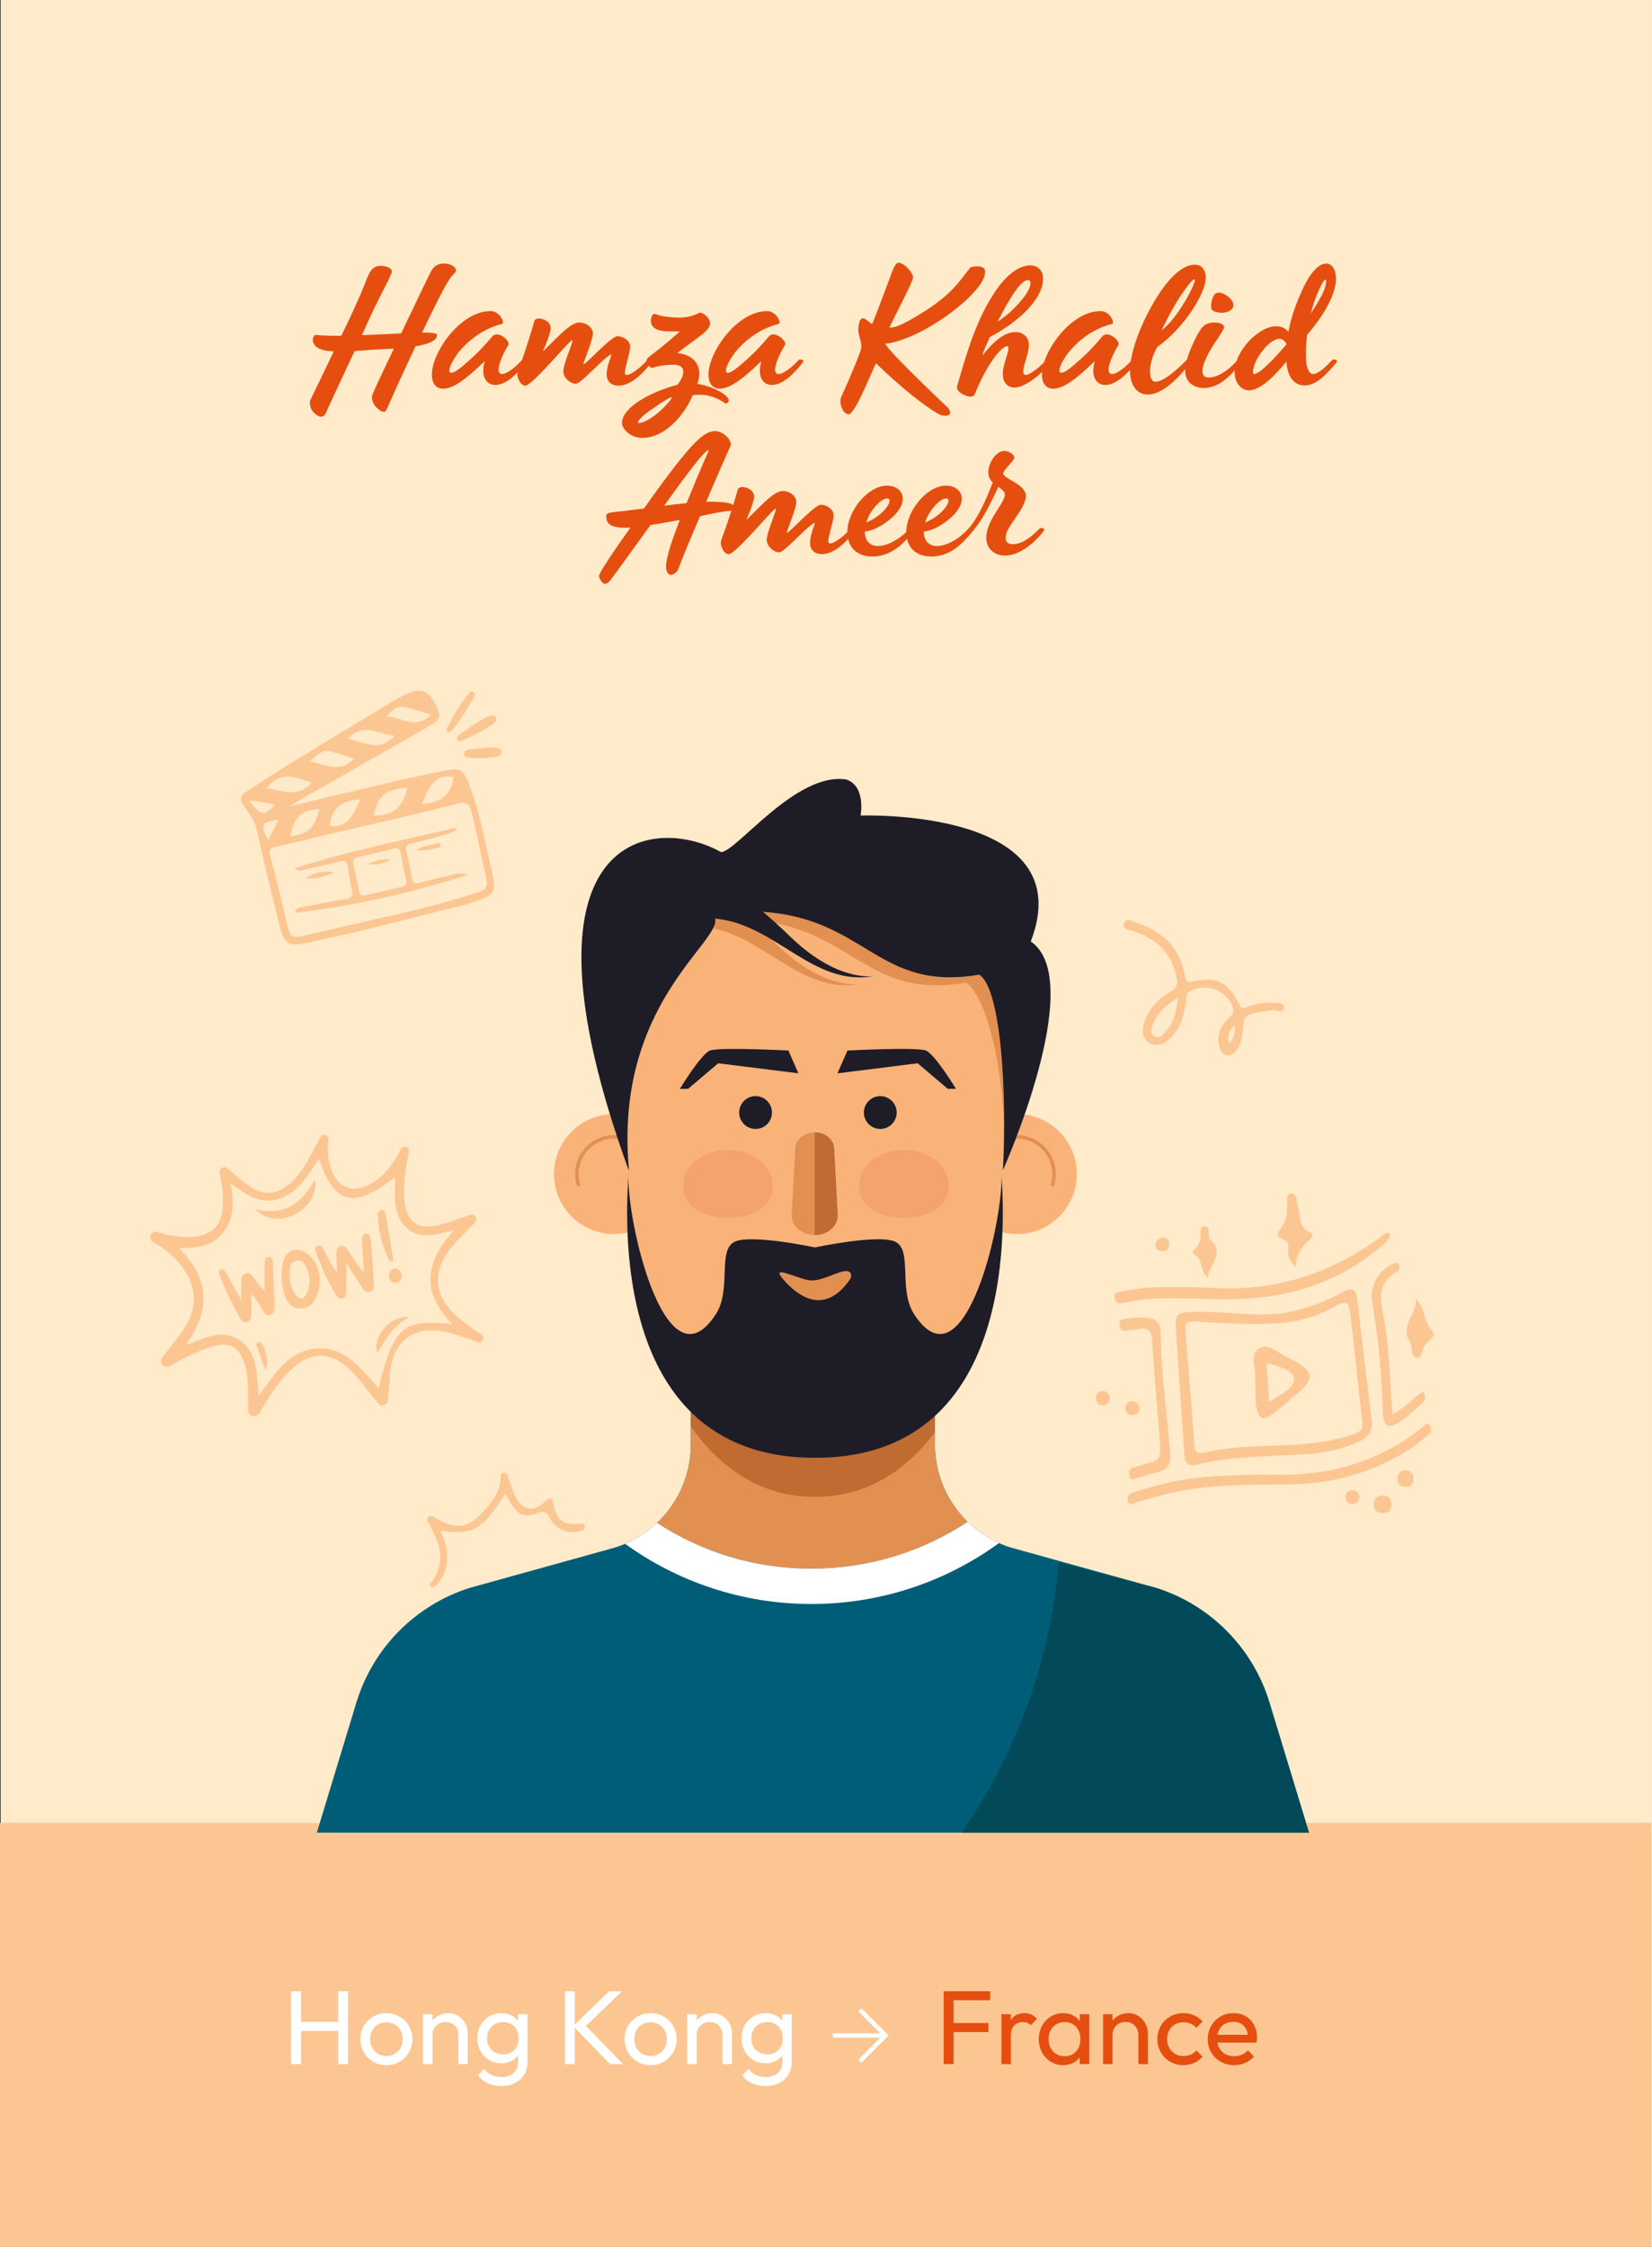 <svg xmlns="http://www.w3.org/2000/svg" id="Calque_2" viewBox="0 0 1417.91 1927.56"><rect x="0" y="0" width="1417.91" height="1927.56" fill="#333333" stroke="none"/><defs><style>.cls-1{fill:#f4a36c;}.cls-1,.cls-2,.cls-3,.cls-4,.cls-5,.cls-6,.cls-7,.cls-8,.cls-9,.cls-10,.cls-11{stroke-width:0px;}.cls-2{fill:#f9b378;}.cls-3{fill:#1e1d27;}.cls-4{fill:#e29052;}.cls-5{fill:#bf6b32;}.cls-6{fill:#fff;}.cls-7{fill:#ffeaca;}.cls-8{fill:#e64e0f;}.cls-9{fill:#fcc692;}.cls-10{fill:#024959;}.cls-11{fill:#005d77;}</style></defs><g id="Vectorises"><rect class="cls-7" x=".58" width="1417.32" height="1927.56"></rect><rect class="cls-9" x="0" y="1563.92" width="1417.32" height="363.64"></rect><path class="cls-8" d="m384.28,241.89c-4,6.4-12.8,24.2-22,43.4,6.8,0,12.8.4,12.8,2,0,4-4.6,6.6-11.6,8.4-2,.6-4.4,1-6.8,1.4-11.4,24-22,47.6-23.8,52-1.6,3.4-1.8,4.2-3.4,4.2-2.2,0-3.6-1.2-5.6-3-3.2-2.6-5-7-4.6-10.6,0-1,8.6-19.4,18.8-40.6-10.6.6-21.2,1-29.4,1.8-1.4.2-3,.2-4.4.4-11,23.6-21.8,46.6-24,51.8-1.4,3.6-3,4.4-4.8,4.4s-3.6-1.2-5.6-3c-3.2-2.6-4.2-7-3.8-10.6l20.4-42.4c-5.8-.2-10.8-1.2-14-3.2-3-2-4-4.6-4-6.8,0-2,1.2-4.2,2.6-4.2,0,0,6.8,1,21.8.8l5-10.2c2.6-5.4,11.8-25,16.2-36.8,4-11,7.4-13,12.8-13,3.8,0,9.4,1.6,9.4,4.6,0,4-9,17.8-21.6,45.8-1.4,3-2.6,6-4,9,2,0,4,0,6.2-.2l27.4-1.2c12.6-26.6,25.4-53.2,26.6-54.8,2.4-3.4,5.2-5.2,10.6-5.2,2.8,0,9.8,1.6,9.8,6,0,2.4-2.2,2-7,9.8Z"></path><path class="cls-8" d="m370.68,321.29c0-19,24.4-54.4,50.4-54.4,7.6,0,12.6,10,9.8,11-15.4,4-27.6,12.8-37,24-11,14.4-12.4,26,4.8,10.8,7.8-6.8,12.2-10.4,23.8-24,1.2-1.4,2.6-1.8,4-1.8,4.8,0,11.6,6.4,9.8,9.2-3.4,5.4-8.4,15.6-8.4,21,0,2.4,1,3.8,3,3.8,4.6,0,13-7.4,16.2-11l1.2-1.2c.8-.8,5.2,0,3.4,2.2l-1.6,2c-6,7.6-15.8,17.4-25,17.4-7.8,0-12.8-7.6-9-20.4-9.2,8.4-24.2,23.6-35.8,23.6-5,0-9.6-3.4-9.6-12.2Z"></path><path class="cls-8" d="m445.88,327.09c-1.2-2.2-1.8-4-1.8-5.6,0-2.6,1.2-5.2,3.2-10.4,3.6-10.2,8.8-26.4,11.4-35.8.4-1.2,1.8-2,3.8-2,4.4,0,10.2,3,10.2,8.4,0,2.8-3.4,12.2-5.6,17.2-1.6,3.4-1,2.6,1.2.4,13-12.8,22-22.6,29-22.6,5.4,0,11.6,4,11.6,9.4,0,2.6-2.2,9.8-4.6,16-2.6,7.4-3.6,9.6-3.6,10.2,0,2.8,23.6-23.8,29.2-23.8s11,4.2,11,9-4.6,18.2-4.6,22c0,1.2.4,2.2,1.8,2.2,2.6,0,10-4.6,16.6-11.8l1.2-1.2c.8-.8,5.2,0,3.4,2.2l-1.6,2c-6.4,8-16.6,18-27,18-5.6,0-10-3.2-10-9.8,0-4.4,1.8-10.4,3.2-13.8.4-1.4.8-2.4.8-2.8s0-.4-.2-.4c-.4,0-1.4.6-3.4,2.2-8,6.2-23,23-26.8,23-4.8,0-10.8-5.2-10.8-10.6,0-6.4,7.8-23.4,7.8-26.4q0-.4-.2-.4c-2.4,0-34.2,39-40.2,39-1.8,0-3.6-1.2-5-3.8Z"></path><path class="cls-8" d="m533.88,362.69c0-12.8,23.6-26.2,47.6-32.6,2.8-3.6,5-7.2,5-11.2,0-4.4-3.8-6-8.4-6-5.2,0-12.6.8-17.6,2.6-2.8,1-5.6-4.6-5.6-6,0-1.8,1.6-2.8,3.8-4.6,3.2-2.4,13.8-10.6,23.8-19.6.6-.6.8-1-.2-1-9.6,0-23.6,1.2-23.6-9.2,0-3.2,1.6-5.8,2.6-5.8.6,0,1.4.2,2.6.6,5.8,2,13.4,2.6,18.6,2.6,6.2,0,10.4-1,13.8-2.4,3.2-1.2,4.2-2.4,6.2-1.6,2.6,1.2,7,5,7,8.8,0,2.6-1.6,5.4-6.6,9.4-6,5-14.8,10.6-21.4,16.2,13.6,1.4,22.8,11,17,26.4,13.4,2,27,9.8,27,14.2,0,1.2-.8,2.2-2.6,2.8-7.4-5-15-8.8-28.4-7.2-4.6,12-21,36.6-43.4,36.6-9,0-17.2-6.8-17.2-13Zm38.2-15.6c6.6-7.2,5-7.2.6-4.6-4.2,2.4-10.4,6.6-15.8,10.4-7.2,5.2-11.2,10-8.4,10,5.2,0,15.8-7,23.6-15.8Z"></path><path class="cls-8" d="m608.08,321.29c0-19,24.4-54.4,50.4-54.4,7.6,0,12.6,10,9.8,11-15.4,4-27.6,12.8-37,24-11,14.4-12.4,26,4.8,10.8,7.8-6.8,12.2-10.4,23.8-24,1.2-1.4,2.6-1.8,4-1.8,4.8,0,11.6,6.4,9.8,9.2-3.4,5.4-8.4,15.6-8.4,21,0,2.4,1,3.8,3,3.8,4.6,0,13-7.4,16.2-11l1.2-1.2c.8-.8,5.2,0,3.4,2.2l-1.6,2c-6,7.6-15.8,17.4-25,17.4-7.8,0-12.8-7.6-9-20.4-9.2,8.4-24.2,23.6-35.8,23.6-5,0-9.6-3.4-9.6-12.2Z"></path><path class="cls-8" d="m798.88,351.09c-22.6-15.4-44.4-37-47-39.4-2.2,3.6-17.8,43.6-23.4,43.8-1,0-3.8-.8-5.6-4.8-1.4-2.8-2.2-6.6-1-9.8,11.4-25,17-40.4,17-40.8,1.6-6.4-2.2-10.6-2.2-17.4,0-1.8.2-3.6.8-5.8.6-2.8,2-3.8,3.2-3.8,1.6,0,3.4,1.8,7.8,5,2.6-5.4,10.4-27,15-39,4-11.2,5.6-14.8,9.4-13.4,5.6,2,10.8,9.2,10.8,12.2,0,4-16.4,34.4-20.2,43,5.2,1.2,18.2-6.2,32.2-15.2,24-15.6,29.8-27.6,37.4-36.4,6.8-1.8,13.2-.6,12.4,4.4,0,17.2-54.2,58-85.6,61.2,2.2,6.6,57,58,52.8,54,2.2,2,3.8,5.4,2,7-1,1-4.6,1-6.6.4-3-1-6.4-3.6-9.2-5.2Z"></path><path class="cls-8" d="m901.68,310.89l-1.6,2c-7.4,9.2-20.6,19.6-29.4,19.6-5.4,0-10-3.8-10-11.8,0-9,7.4-22.6,4-23.6s-15.8,11.4-27.8,40.4c-.6,1.8-1.6,2.8-3.8,2.8-4.8,0-12.8-4.4-11.6-9,8.6-29.6,16.6-57.8,33.4-82.2,10.2-15,21-21.4,29.2-21.4,6.6,0,11.2,4.2,11.2,11.4,0,18.6-23.6,38.6-45.6,50-3.6,7.8-6.2,13.8-6.2,15,0,.6.4.2.6-.2,12.2-15,20.4-19,27.8-19,6.4,0,11.2,4.6,11.2,11,0,7.8-4.8,16.8-4.8,22.8,0,1.8.6,3,2,3,3.4,0,11-5.8,16.8-11.8l1.2-1.2c.8-.8,5.2,0,3.4,2.2Zm-45.4-35c7.8-5,14.2-10.6,21.8-20,7.6-9.4,7.6-15.6,4.2-15.6-3.8,0-8.4,5.6-13,12.6-3.4,5-8.4,14-13,23Z"></path><path class="cls-8" d="m894.28,321.29c0-19,24.4-54.4,50.4-54.4,7.6,0,12.6,10,9.8,11-15.4,4-27.6,12.8-37,24-11,14.4-12.4,26,4.8,10.8,7.8-6.8,12.2-10.4,23.8-24,1.2-1.4,2.6-1.8,4-1.8,4.8,0,11.6,6.4,9.8,9.2-3.4,5.4-8.4,15.6-8.4,21,0,2.4,1,3.8,3,3.8,4.6,0,13-7.4,16.2-11l1.2-1.2c.8-.8,5.2,0,3.4,2.2l-1.6,2c-6,7.6-15.8,17.4-25,17.4-7.8,0-12.8-7.6-9-20.4-9.2,8.4-24.2,23.6-35.8,23.6-5,0-9.6-3.4-9.6-12.2Z"></path><path class="cls-8" d="m969.88,317.89c0-11,4.6-26.4,11.4-41.2,11-24,28.2-49.6,44.2-49.6,5.6,0,9.4,4,9.4,11.4,0,13.4-19.2,43.6-41.6,59.2-2.8,4.8-6.2,13.2-6.2,20.6,0,5.4,1.2,9.2,4.8,9.2,7,0,19-11,25.6-17.6l1.2-1.2c.8-.8,5.2,0,3.4,2.2l-1.6,2c-8.4,10.4-22.2,25.6-35.4,25.6-9,0-15.2-7.6-15.2-20.6Zm45-55.8c5-7.6,12.6-22.4,10.2-22.4-1.4,0-5.4,4.4-13,16-6.8,10.4-15,27.4-15,27.6,6-4.4,12.6-12.8,17.8-21.2Z"></path><path class="cls-8" d="m1017.28,318.29c0-5.8,2-13.6,7-24.2,2.8-6,5.8-11.8,9-14.6,5.4-4.8,19-3,17.2,2-1.4,3.8-7.6,11.8-12,19.4-3.8,6.8-6.4,13.2-6.4,17.6,0,3.4,1.6,5.4,5.4,5.4,8.4,0,18.2-7.6,23.8-14l1.2-1.2c.8-.8,5.2,0,3.4,2.2l-1.6,2c-8.8,9.8-17.8,20-31.4,20-5.8,0-15.6-3.2-15.6-14.6Zm23.2-52.2c-2.2-2-.8-11.2,2.8-14.2,4.2-3.4,15.4,4,15.4,9.8,0,3.8-4.2,6.6-10,6.6-3.6,0-7-1-8.2-2.2Z"></path><path class="cls-8" d="m1147.08,310.89l-1.6,2c-6.4,7.4-15.4,17.8-25.6,17.8s-15-8.8-15.8-20.4c-10.4,12.6-22.2,24.6-32.4,24.6-5.2,0-12-5.2-12-15.6,0-18.6,21-39.4,35.6-39.4,4.4,0,7.8,1.6,10.6,4.8,2.2-12.4,6.4-24.2,12.2-36.6,7.2-15.8,14.6-22,20.2-22,5,0,8.4,5.4,8.4,13,0,13.4-10.4,31.4-24.8,48.2-.8,6.4-1,12.4-1,17.6,0,9.8,2.2,16,6.2,16,3.2,0,8.2-3.4,15.4-11l1.2-1.2c.8-.8,5.2,0,3.4,2.2Zm-42.8-15.6c-1.8-3.2-3.6-4.6-6.4-4.6-8.2,0-22.4,17.8-22.4,28.6,0,1,.2,1.6.8,1.6,4.2,0,14.2-9.4,28-25.6Zm23.6-36c-1,3.2-2,6.4-2.8,9.6,3-4.4,5.8-9,8.2-13.4,4.8-8.2,5.8-15.6,4.4-15.6-2.2,0-8,13.8-9.8,19.4Z"></path><path class="cls-8" d="m630.68,436.06c0,2.6-.2,1.6-9.4,2.8-6.4,1-13.2,2.4-20.4,4-8.8,20.4-16.6,39.4-18.8,45.6-.4,1.6-3.8,4.8-6.2,4.8-2.6,0-4.2-3.2-4.2-7.2,0-8,5.2-22.8,11.8-40-8,1.4-16.8,3.2-25.2,4.4-6.8,9.6-15.2,21-28.8,39.8-5,6.8-7.4,10.6-10,10.6-3.2,0-5.4-5.8-5.4-6.6,0-2.8,13.6-22.8,27-41.6-10.6.6-18.4-.6-20.2-6-1.6-5.6,0-6.4,3.8-7,2.4-.4,6-.8,10.4-1.2l17.6-2.2c12-17,29.8-41.4,40.6-53,6.8-7.4,13.4-13.4,20.4-13.4,6,0,13.6,6,13.6,12-2.6,5.6-11.8,26.6-21.2,48.6h7.6c3.4.2,7,.4,10.2.8,3.8.8,6.8,2,6.8,4.8Zm-60.6-2.2c6.2-.8,12.8-1.6,19.2-2.2,6-14.8,11.8-28.6,15.2-36.4,2.4-5.6,4.4-9,3.4-9-2.4,0-13.6,13.6-37.8,47.6Z"></path><path class="cls-8" d="m620.48,471.66c-1.2-2.2-1.8-4-1.8-5.6,0-2.6,1.2-5.2,3.2-10.4,3.6-10.2,8.8-26.4,11.4-35.8.4-1.2,1.8-2,3.8-2,4.4,0,10.2,3,10.2,8.4,0,2.8-3.4,12.2-5.6,17.2-1.6,3.4-1,2.6,1.2.4,13-12.8,22-22.6,29-22.6,5.4,0,11.6,4,11.6,9.4,0,2.6-2.2,9.8-4.6,16-2.6,7.4-3.6,9.6-3.6,10.2,0,2.8,23.6-23.8,29.2-23.8s11,4.2,11,9-4.6,18.2-4.6,22c0,1.2.4,2.2,1.8,2.2,2.6,0,10-4.6,16.6-11.8l1.2-1.2c.8-.8,5.2,0,3.4,2.2l-1.6,2c-6.4,8-16.6,18-27,18-5.6,0-10-3.2-10-9.8,0-4.4,1.8-10.4,3.2-13.8.4-1.4.8-2.4.8-2.8s0-.4-.2-.4c-.4,0-1.4.6-3.4,2.2-8,6.2-23,23-26.8,23-4.8,0-10.8-5.2-10.8-10.6,0-6.4,7.8-23.4,7.8-26.4q0-.4-.2-.4c-2.4,0-34.2,39-40.2,39-1.8,0-3.6-1.2-5-3.8Z"></path><path class="cls-8" d="m784.48,455.46l-1.6,2c-5.8,6.6-16.4,20-34.2,20-14.4,0-21.4-9.2-21.4-20.8,0-19.2,18.4-40,33.8-40,8.2,0,13.8,4.6,13.8,11.2,0,5.6-4,12.6-13.2,19.4-6.2,4.6-12.6,8-19.4,8.8,0,7,3.6,12.4,11.2,12.4,9.2,0,19.8-7,26.4-14l1.2-1.2c.8-.8,5.2,0,3.4,2.2Zm-41-7.2c12-4.8,20-14.4,20-18.6,0-1.4-.8-2-2.2-2-4.8,0-14.4,9.6-17.8,20.6Z"></path><path class="cls-8" d="m835.08,455.46l-1.6,2c-5.8,6.6-16.4,20-34.2,20-14.4,0-21.4-9.2-21.4-20.8,0-19.2,18.4-40,33.8-40,8.2,0,13.8,4.6,13.8,11.2,0,5.6-4,12.6-13.2,19.4-6.2,4.6-12.6,8-19.4,8.8,0,7,3.6,12.4,11.2,12.4,9.2,0,19.8-7,26.4-14l1.2-1.2c.8-.8,5.2,0,3.4,2.2Zm-41-7.2c12-4.8,20-14.4,20-18.6,0-1.4-.8-2-2.2-2-4.8,0-14.4,9.6-17.8,20.6Z"></path><path class="cls-8" d="m895.88,455.46l-1.6,2c-6,7.6-18.8,19.2-31.6,19.2-9.4,0-16.2-6.2-16.2-15.2,0-15,16-30,16-37,0-2.6-2.2-4.2-5.6-6.8-6.6,13.8-12,25.8-21,36.8l-.8,1c-1.6,2-5.4,5-7.8,6.4-2,1-3.4.6-3.6-1,2.2-1.8,4.8-4.2,6.4-6l.6-.6c9.4-10.8,15.4-25,21.4-40.4l-.4-.4c-4.8-4.2-4-12.2-.6-18.2,2.6-4.8,6.8-8.4,10.8-8.4,4.8,0,8.8,3.8,8.8,5.6,0,2.6-9.6,10.8-9.6,13.8,0,4.6,19.4,9,19.4,19.2,0,11.4-17.4,26.2-17.4,35.8,0,3.8,2.2,5.6,5.8,5.6,8,0,14.8-4.8,22.4-12.4l1.2-1.2c.6-.6,5.4-.2,3.4,2.2Z"></path><path class="cls-8" d="m809.94,1770.88v-62.55h8.47v62.55h-8.47Zm5.77-54.8v-7.75h34.16v7.75h-34.16Zm0,27.31v-7.75h32.63v7.75h-32.63Z"></path><path class="cls-8" d="m859.51,1770.88v-42.81h8.11v42.81h-8.11Zm8.11-24.42l-3.06-1.35c0-5.47,1.26-9.82,3.79-13.07,2.52-3.25,6.16-4.87,10.91-4.87,2.16,0,4.12.38,5.86,1.13,1.74.75,3.36,2,4.87,3.74l-5.32,5.5c-.9-.96-1.89-1.65-2.97-2.07-1.08-.42-2.34-.63-3.79-.63-3,0-5.47.96-7.39,2.88-1.92,1.92-2.88,4.84-2.88,8.74Z"></path><path class="cls-8" d="m912.51,1771.78c-3.91,0-7.45-.98-10.64-2.93-3.19-1.95-5.69-4.61-7.53-7.98-1.83-3.36-2.75-7.15-2.75-11.36s.92-7.99,2.75-11.36c1.83-3.37,4.33-6.04,7.48-8.02,3.15-1.98,6.71-2.97,10.68-2.97,3.24,0,6.14.68,8.7,2.03,2.55,1.35,4.61,3.22,6.17,5.59,1.56,2.37,2.43,5.12,2.61,8.25v12.89c-.18,3.06-1.04,5.8-2.57,8.2-1.53,2.4-3.58,4.28-6.13,5.63-2.55,1.35-5.48,2.03-8.79,2.03Zm1.35-7.66c4.02,0,7.27-1.37,9.73-4.1,2.46-2.73,3.7-6.23,3.7-10.5,0-2.94-.56-5.51-1.67-7.71-1.11-2.19-2.69-3.9-4.73-5.14-2.04-1.23-4.42-1.85-7.12-1.85s-5.09.63-7.17,1.89c-2.07,1.26-3.7,2.99-4.87,5.18s-1.76,4.7-1.76,7.53.59,5.42,1.76,7.62c1.17,2.19,2.81,3.92,4.91,5.18,2.1,1.26,4.51,1.89,7.21,1.89Zm12.89,6.76v-11.54l1.53-10.46-1.53-10.36v-10.46h8.2v42.81h-8.2Z"></path><path class="cls-8" d="m946.76,1770.88v-42.81h8.11v42.81h-8.11Zm30.28,0v-24.97c0-3.25-1.02-5.92-3.06-8.02-2.04-2.1-4.69-3.16-7.93-3.16-2.16,0-4.09.48-5.77,1.44-1.68.96-3.01,2.28-3.97,3.97-.96,1.68-1.44,3.61-1.44,5.77l-3.33-1.89c0-3.25.72-6.13,2.16-8.65,1.44-2.52,3.45-4.52,6.04-5.99,2.58-1.47,5.5-2.21,8.74-2.21s6.11.81,8.61,2.43c2.49,1.62,4.46,3.74,5.9,6.35,1.44,2.61,2.16,5.39,2.16,8.34v26.59h-8.11Z"></path><path class="cls-8" d="m1015.71,1771.78c-4.21,0-8.01-.99-11.4-2.97-3.4-1.98-6.07-4.67-8.02-8.07-1.95-3.39-2.93-7.17-2.93-11.31s.98-7.99,2.93-11.36c1.95-3.36,4.63-6.02,8.02-7.98,3.39-1.95,7.19-2.93,11.4-2.93,3.3,0,6.37.62,9.19,1.85,2.82,1.23,5.26,3.02,7.3,5.36l-5.41,5.41c-1.32-1.56-2.93-2.75-4.82-3.56-1.89-.81-3.98-1.22-6.26-1.22-2.7,0-5.11.62-7.21,1.85-2.1,1.23-3.76,2.93-4.96,5.09-1.2,2.16-1.8,4.66-1.8,7.48s.6,5.32,1.8,7.48c1.2,2.16,2.85,3.88,4.96,5.14,2.1,1.26,4.51,1.89,7.21,1.89,2.28,0,4.37-.41,6.26-1.22,1.89-.81,3.53-2,4.91-3.56l5.32,5.41c-1.98,2.29-4.4,4.06-7.26,5.32-2.85,1.26-5.93,1.89-9.24,1.89Z"></path><path class="cls-8" d="m1059.24,1771.78c-4.27,0-8.11-.98-11.54-2.93-3.43-1.95-6.13-4.61-8.11-7.98-1.98-3.36-2.97-7.18-2.97-11.45s.98-7.99,2.93-11.36c1.95-3.36,4.6-6.02,7.93-7.98,3.33-1.95,7.08-2.93,11.22-2.93s7.47.9,10.5,2.7c3.03,1.8,5.41,4.3,7.12,7.48,1.71,3.19,2.57,6.79,2.57,10.82,0,.6-.03,1.25-.09,1.94-.06.69-.18,1.49-.36,2.39h-36.14v-6.76h31.82l-2.97,2.61c0-2.88-.51-5.33-1.53-7.35-1.02-2.01-2.46-3.57-4.33-4.69-1.86-1.11-4.12-1.67-6.76-1.67s-5.2.6-7.3,1.8c-2.1,1.2-3.73,2.88-4.87,5.05-1.14,2.16-1.71,4.72-1.71,7.66s.6,5.63,1.8,7.89c1.2,2.25,2.91,4,5.14,5.23,2.22,1.23,4.78,1.85,7.66,1.85,2.4,0,4.61-.42,6.62-1.26,2.01-.84,3.74-2.1,5.18-3.79l5.23,5.32c-2.04,2.4-4.55,4.24-7.53,5.5-2.97,1.26-6.14,1.89-9.51,1.89Z"></path><path class="cls-6" d="m249.88,1770.88v-62.55h8.47v62.55h-8.47Zm5.77-28.48v-7.75h36.68v7.75h-36.68Zm34.61,28.48v-62.55h8.47v62.55h-8.47Z"></path><path class="cls-6" d="m331.63,1771.78c-4.21,0-7.99-.99-11.36-2.97-3.37-1.98-6.04-4.67-8.02-8.07-1.98-3.39-2.97-7.2-2.97-11.4s.99-7.89,2.97-11.22c1.98-3.33,4.66-5.99,8.02-7.98,3.36-1.98,7.15-2.97,11.36-2.97s7.92.98,11.31,2.93c3.39,1.95,6.08,4.61,8.07,7.98,1.98,3.37,2.97,7.12,2.97,11.27s-.99,8.01-2.97,11.4c-1.98,3.4-4.67,6.08-8.07,8.07-3.4,1.98-7.17,2.97-11.31,2.97Zm0-7.84c2.7,0,5.11-.63,7.21-1.89,2.1-1.26,3.75-2.99,4.96-5.18,1.2-2.19,1.8-4.7,1.8-7.53s-.62-5.23-1.85-7.39c-1.23-2.16-2.88-3.86-4.96-5.09-2.07-1.23-4.46-1.85-7.17-1.85s-5.11.62-7.21,1.85c-2.1,1.23-3.76,2.93-4.96,5.09-1.2,2.16-1.8,4.63-1.8,7.39s.6,5.33,1.8,7.53c1.2,2.19,2.85,3.92,4.96,5.18,2.1,1.26,4.51,1.89,7.21,1.89Z"></path><path class="cls-6" d="m363.08,1770.88v-42.81h8.11v42.81h-8.11Zm30.28,0v-24.97c0-3.25-1.02-5.92-3.06-8.02-2.04-2.1-4.69-3.16-7.93-3.16-2.16,0-4.09.48-5.77,1.44-1.68.96-3.01,2.28-3.97,3.97-.96,1.68-1.44,3.61-1.44,5.77l-3.33-1.89c0-3.25.72-6.13,2.16-8.65,1.44-2.52,3.45-4.52,6.04-5.99,2.58-1.47,5.5-2.21,8.74-2.21s6.11.81,8.61,2.43c2.49,1.62,4.46,3.74,5.9,6.35,1.44,2.61,2.16,5.39,2.16,8.34v26.59h-8.11Z"></path><path class="cls-6" d="m430.23,1770.16c-3.91,0-7.41-.93-10.5-2.79-3.1-1.86-5.54-4.43-7.35-7.71-1.8-3.27-2.7-6.95-2.7-11.04s.9-7.74,2.7-10.95c1.8-3.21,4.25-5.77,7.35-7.66,3.09-1.89,6.59-2.84,10.5-2.84,3.36,0,6.34.66,8.92,1.98,2.58,1.32,4.64,3.17,6.17,5.54,1.53,2.38,2.36,5.15,2.48,8.34v11.36c-.18,3.12-1.04,5.87-2.57,8.25-1.53,2.38-3.59,4.22-6.17,5.54-2.58,1.32-5.53,1.98-8.83,1.98Zm0,19.56c-4.39,0-8.28-.81-11.67-2.43-3.4-1.62-6.11-3.91-8.16-6.85l5.23-5.32c1.74,2.22,3.81,3.92,6.22,5.09,2.4,1.17,5.26,1.76,8.56,1.76,4.39,0,7.86-1.16,10.41-3.47,2.55-2.31,3.83-5.42,3.83-9.33v-10.63l1.44-9.64-1.44-9.55v-11.27h8.11v41.1c0,4.09-.95,7.66-2.84,10.73-1.89,3.06-4.54,5.47-7.93,7.21-3.4,1.74-7.32,2.61-11.76,2.61Zm1.62-27.22c2.64,0,4.97-.57,6.98-1.71,2.01-1.14,3.56-2.75,4.64-4.82,1.08-2.07,1.62-4.49,1.62-7.25s-.56-5.18-1.67-7.26c-1.11-2.07-2.66-3.7-4.64-4.87-1.98-1.17-4.33-1.76-7.03-1.76s-5.08.59-7.12,1.76c-2.04,1.17-3.65,2.79-4.82,4.87-1.17,2.07-1.76,4.46-1.76,7.17s.59,5.11,1.76,7.21c1.17,2.1,2.79,3.74,4.87,4.91,2.07,1.17,4.46,1.76,7.17,1.76Z"></path><path class="cls-6" d="m484.85,1770.88v-62.55h8.47v62.55h-8.47Zm38.67,0l-31.55-32.63,30.92-29.92h11l-33.35,32.09v-4.69l34.25,35.15h-11.27Z"></path><path class="cls-6" d="m558.4,1771.78c-4.21,0-7.99-.99-11.36-2.97-3.37-1.98-6.04-4.67-8.02-8.07-1.98-3.39-2.97-7.2-2.97-11.4s.99-7.89,2.97-11.22c1.98-3.33,4.66-5.99,8.02-7.98,3.36-1.98,7.15-2.97,11.36-2.97s7.92.98,11.31,2.93c3.39,1.95,6.08,4.61,8.07,7.98,1.98,3.37,2.97,7.12,2.97,11.27s-.99,8.01-2.97,11.4c-1.98,3.4-4.67,6.08-8.07,8.07-3.4,1.98-7.17,2.97-11.31,2.97Zm0-7.84c2.7,0,5.11-.63,7.21-1.89,2.1-1.26,3.75-2.99,4.96-5.18,1.2-2.19,1.8-4.7,1.8-7.53s-.62-5.23-1.85-7.39c-1.23-2.16-2.88-3.86-4.96-5.09-2.07-1.23-4.46-1.85-7.17-1.85s-5.11.62-7.21,1.85c-2.1,1.23-3.76,2.93-4.96,5.09-1.2,2.16-1.8,4.63-1.8,7.39s.6,5.33,1.8,7.53c1.2,2.19,2.85,3.92,4.96,5.18,2.1,1.26,4.51,1.89,7.21,1.89Z"></path><path class="cls-6" d="m589.85,1770.88v-42.81h8.11v42.81h-8.11Zm30.28,0v-24.97c0-3.25-1.02-5.92-3.06-8.02-2.04-2.1-4.69-3.16-7.93-3.16-2.16,0-4.09.48-5.77,1.44-1.68.96-3.01,2.28-3.97,3.97-.96,1.68-1.44,3.61-1.44,5.77l-3.33-1.89c0-3.25.72-6.13,2.16-8.65,1.44-2.52,3.45-4.52,6.04-5.99,2.58-1.47,5.5-2.21,8.74-2.21s6.11.81,8.61,2.43c2.49,1.62,4.46,3.74,5.9,6.35,1.44,2.61,2.16,5.39,2.16,8.34v26.59h-8.11Z"></path><path class="cls-6" d="m657,1770.16c-3.91,0-7.41-.93-10.5-2.79-3.1-1.86-5.54-4.43-7.35-7.71-1.8-3.27-2.7-6.95-2.7-11.04s.9-7.74,2.7-10.95c1.8-3.21,4.25-5.77,7.35-7.66,3.09-1.89,6.59-2.84,10.5-2.84,3.36,0,6.34.66,8.92,1.98,2.58,1.32,4.64,3.17,6.17,5.54,1.53,2.38,2.36,5.15,2.48,8.34v11.36c-.18,3.12-1.04,5.87-2.57,8.25-1.53,2.38-3.59,4.22-6.17,5.54-2.58,1.32-5.53,1.98-8.83,1.98Zm0,19.56c-4.39,0-8.28-.81-11.67-2.43-3.4-1.62-6.11-3.91-8.16-6.85l5.23-5.32c1.74,2.22,3.81,3.92,6.22,5.09,2.4,1.17,5.26,1.76,8.56,1.76,4.39,0,7.86-1.16,10.41-3.47,2.55-2.31,3.83-5.42,3.83-9.33v-10.63l1.44-9.64-1.44-9.55v-11.27h8.11v41.1c0,4.09-.95,7.66-2.84,10.73-1.89,3.06-4.54,5.47-7.93,7.21-3.4,1.74-7.32,2.61-11.76,2.61Zm1.62-27.22c2.64,0,4.97-.57,6.98-1.71,2.01-1.14,3.56-2.75,4.64-4.82,1.08-2.07,1.62-4.49,1.62-7.25s-.56-5.18-1.67-7.26c-1.11-2.07-2.66-3.7-4.64-4.87-1.98-1.17-4.33-1.76-7.03-1.76s-5.08.59-7.12,1.76c-2.04,1.17-3.65,2.79-4.82,4.87-1.17,2.07-1.76,4.46-1.76,7.17s.59,5.11,1.76,7.21c1.17,2.1,2.79,3.74,4.87,4.91,2.07,1.17,4.46,1.76,7.17,1.76Z"></path><polygon class="cls-6" points="739.37 1722.96 736.72 1725.61 755.58 1744.47 714.73 1744.47 714.73 1748.22 755.58 1748.22 736.72 1767.08 739.37 1769.73 762.75 1746.34 739.37 1722.96"></polygon><path class="cls-9" d="m212.91,1196.99c.17-10.08-.5-20.1-3.95-29.64-4.22-11.68-12.48-15.91-24.47-12.68-12.17,3.28-23.43,8.74-34.36,14.98-3.11,1.78-6.95,4.89-10.25,1.58-4.02-4.03.26-7.53,2.48-10.6,4.59-6.34,9.96-12.13,14.35-18.59,13.81-20.31,12.66-39.68-3.1-58.61-4.65-5.58-10.19-10.12-16.14-14.27-3.53-2.46-10.41-3.86-7.86-9.69,2.31-5.28,7.74-1.41,11.76-.6,7.39,1.49,14.78,2.75,22.37,2.39,17.94-.86,26.88-9.73,27.6-27.66.35-8.49-.6-16.88-2.4-25.19-.52-2.4-1.03-5.19,1.86-6.64,2.38-1.2,4.25.48,5.9,1.81,5.13,4.11,9.96,8.63,15.23,12.54,13.94,10.34,25,9.69,38.05-1.8,5.97-5.26,10.27-11.79,14.14-18.62,3.09-5.45,5.88-11.07,9.11-16.43,1.46-2.43,2.19-6.86,6.34-5.39,3.22,1.14,2.34,4.75,1.99,7.51-.73,5.7-.01,11.28,1.28,16.79,5.05,21.58,20.21,27.65,38.6,15.53,9.44-6.22,15.7-15.15,21.08-24.83,1.33-2.39,2.34-6.1,5.76-5.07,4.15,1.25,2.5,5.2,1.95,8.08-2.34,12.35-4.19,24.75-3.1,37.35,1.71,19.69,11.49,26.62,30.58,21.55,7.25-1.92,14.25-4.76,21.44-6.93,3.08-.93,7.17-3.62,9.28.24,2,3.65-2.29,5.99-4.5,8.4-5.49,6.01-11.62,11.49-16.68,17.83-16.77,21.02-14.77,41.97,5.46,59.58,4.71,4.1,10.11,7.43,14.84,11.51,2.81,2.42,9.32,3.88,6.7,8.48-2.29,4.01-7.44.11-11.07-1-8.38-2.56-16.52-5.84-25.27-7.12-22.02-3.21-38.13,7.91-42.21,29.94-1.53,8.27-1.52,16.82-2.42,25.22-.35,3.29.12,7.6-3.98,8.7-3.51.94-5.42-2.49-7.37-4.88-5.94-7.28-11.4-15-17.79-21.86-19.66-21.14-39.07-20.87-58.63.44-7.88,8.59-13.95,18.48-20.12,28.3-2.09,3.32-3.51,8.43-8.58,7.24-5.35-1.26-3.49-6.55-3.85-10.36-.24-2.48-.05-5.01-.05-7.51Zm60.86-202.75c-9.04,13.35-16.9,27.37-32.25,33.58-16.68,6.74-29.7-2.57-43.66-12.63,3.06,15.95,2.92,29.57-5.81,41.64-9.04,12.48-22.64,14.03-38.26,13.95,11.64,12.28,19.85,24.54,20.77,40.41.9,15.51-5.49,28.7-14.79,42.72,17.05-6.19,32.46-14.64,47.45-2.97,14.26,11.1,12.97,28.76,14.87,46.41,14-18.24,25.03-38.49,49.35-40.37,25.26-1.95,38.41,17.6,53.37,33.79,13.77-53.21,20.51-59.15,63.58-54.75-27.2-27.02-23.71-53.54,1.46-80.54-16.47,3.82-31.09,9.08-42.81-4.02-10.4-11.62-7.58-26.8-8.11-41.44-35.92,27.57-51.2,23.87-65.15-15.77Z"></path><path class="cls-9" d="m297.25,1083.59c0,9.35.07,16.41-.03,23.47-.04,2.78,0,6.05-3.47,6.9-2.9.71-4.62-1.66-5.86-3.81-6.4-11.13-12.09-22.62-16.22-34.79-.7-2.06-2.24-5.37.9-6.58,2.92-1.12,4.42,2,5.52,4.06,3.44,6.47,6.54,13.12,11.32,19.28-.24-4.79-.63-9.57-.68-14.36-.03-3.37-.41-7.47,3.85-8.6,3.73-.99,5.48,2.41,7.14,4.98,3.8,5.91,7.39,11.96,12.61,17.29-.55-8.55-1.26-17.1-1.56-25.66-.1-2.86-.67-7.19,3.6-7.28,3.3-.07,3.78,3.89,4.01,6.56,1.01,11.84,1.86,23.7,2.47,35.57.15,2.96.3,6.76-3.63,7.79-3.84,1-5.52-2.32-7.2-4.85-3.96-5.94-7.71-12.03-12.76-19.96Z"></path><path class="cls-9" d="m215.68,1111.6c0,5.53.11,11.06-.05,16.58-.07,2.52-.59,5.28-3.44,6.11-2.83.82-4.75-1.02-6.08-3.31-6.94-11.91-12.69-24.39-17.61-37.25-.55-1.44-1.26-3.21.38-4.25,2.1-1.33,3.69.3,4.59,1.85,4.32,7.4,8.44,14.91,13.65,24.18,0-6.95-.09-11.8.03-16.63.08-2.96.95-5.75,4.32-6.43,2.82-.56,4.75,1.29,6.16,3.43,2.51,3.79,4.84,7.7,9.46,11.29,0-7.59-.21-15.19.12-22.76.11-2.46-.04-6.53,4.05-6.03,2.99.36,2.83,3.69,2.94,6.17.5,11.56.97,23.11,1.41,34.67.13,3.51.18,7.6-3.79,8.7-4.2,1.16-5.56-3.19-7.44-5.85-2.48-3.52-4.61-7.28-6.89-10.94-.6.16-1.21.32-1.81.48Z"></path><path class="cls-9" d="m241.75,1096.6c-.37-15.14,3.55-22.94,10.75-24.19,8.1-1.4,17.52,6.43,20.61,17.21,1.95,6.82,1.74,13.68-.53,20.34-2.37,6.94-6.7,12.75-14.55,12.68-8.41-.08-12.5-6.47-14.45-13.84-1.26-4.8-1.5-9.88-1.83-12.2Zm6.74-3.91c0,7.08,1.51,12.83,5.06,17.8,3.59,5.01,7.24,4.59,9.78-1.02,2.67-5.89,3.38-12.02,1.01-18.28-1.78-4.7-3.14-10.54-9.6-9.58-6.58.97-5.78,7.15-6.25,11.09Z"></path><path class="cls-9" d="m218.98,1037.31c25.54,6.57,40.13-5.15,51.24-25.56,2.22,12.33-5.21,23.93-17.04,30.1-11.49,5.99-24.86,5.17-34.21-4.54Z"></path><path class="cls-9" d="m334.36,1082.08c-6.08-12.18-9.53-25.15-10.19-38.91-.11-2.26.76-4.45,3.3-4.99,1.78-.38,3.17.99,3.43,2.51,2.34,13.57,4.51,27.18,6.74,40.77-1.09.21-2.18.41-3.27.62Z"></path><path class="cls-9" d="m351.51,1130.06c-14.12,7.04-20.38,18.87-27.53,30.67-5.16-13.34,11.21-32.64,27.53-30.67Z"></path><path class="cls-9" d="m227.67,1175.6c-2.32-6.61-4.67-13.2-6.95-19.82-.48-1.4-1.37-3.24.45-4.07,2.14-.98,3.61.77,4.37,2.43,3.06,6.74,5.24,13.69,2.13,21.47Z"></path><path class="cls-9" d="m338.86,1088.27c3.52.33,5.56,2.42,5.84,5.88.28,3.54-1.58,6.06-5.13,6.45-3.86.42-5.47-2.31-5.81-5.68-.36-3.6,1.55-5.76,5.1-6.65Z"></path><path class="cls-2" d="m847.53,1052.18c7.46,4.2,16.06,6.59,25.23,6.59,28.44,0,51.49-23.05,51.49-51.49,0-28.44-23.05-51.49-51.49-51.49-6.51,0-12.74,1.21-18.47,3.41"></path><path class="cls-4" d="m903.33,1018.04c-.14,0-.29-.02-.43-.06-.79-.24-1.24-1.08-1-1.87.86-2.85,1.3-5.81,1.3-8.82,0-16.78-13.65-30.43-30.43-30.43-2.67,0-5.32.35-7.88,1.03-.8.21-1.62-.26-1.84-1.06-.21-.8.26-1.62,1.06-1.84,2.81-.75,5.72-1.13,8.65-1.13,18.43,0,33.43,15,33.43,33.43,0,3.3-.48,6.55-1.42,9.68-.2.65-.79,1.07-1.44,1.07Z"></path><path class="cls-2" d="m552.26,1052.18c-7.46,4.2-16.06,6.59-25.23,6.59-28.44,0-51.49-23.05-51.49-51.49s23.05-51.49,51.49-51.49c6.51,0,12.74,1.21,18.47,3.41"></path><path class="cls-4" d="m496.46,1018.04c-.64,0-1.24-.42-1.44-1.07-.94-3.13-1.42-6.39-1.42-9.68,0-18.43,15-33.43,33.43-33.43,2.93,0,5.84.38,8.65,1.13.8.21,1.28,1.04,1.06,1.84-.21.8-1.03,1.27-1.84,1.06-2.56-.68-5.21-1.03-7.88-1.03-16.78,0-30.43,13.65-30.43,30.43,0,3,.44,5.97,1.3,8.82.24.79-.21,1.63-1,1.87-.14.04-.29.06-.43.06Z"></path><path class="cls-11" d="m1089.56,1460.72c-14.25-46.86-50.68-83.68-97.38-98.43l-124.99-34.71c-38.53-12.17-64.72-47.91-64.72-88.31v-60.65h-209.51v60.65c0,40.4-26.19,76.14-64.72,88.31l-124.99,34.71c-46.7,14.75-83.13,51.58-97.38,98.43l-33.92,111.56h851.53l-33.92-111.56Z"></path><path class="cls-4" d="m696.54,1345.81c49.5,0,95.54-14.79,133.97-40.17-17.51-17.05-28.03-40.77-28.03-66.37v-60.65h-209.51v60.65c0,26.07-10.91,50.18-29,67.29,38.15,24.82,83.67,39.25,132.57,39.25Z"></path><path class="cls-5" d="m699.79,1284.19c43.06,0,76.59-21.12,102.69-55.39v-50.18h-209.51v45.38c26.58,37.09,61.2,60.19,106.24,60.19h.59Z"></path><path class="cls-6" d="m857.43,1323.87c-10.13-4.5-19.2-10.72-26.92-18.23-38.43,25.38-84.47,40.17-133.97,40.17s-94.43-14.43-132.57-39.25c-7.89,7.46-17.13,13.58-27.44,17.95,45.01,32.48,100.27,51.63,160.01,51.63s115.73-19.4,160.89-52.27Z"></path><path class="cls-2" d="m539.63,1004.1s1.78,115.47,30.25,157.33c28.46,41.86,180.41,55.67,190.46,47.3,10.05-8.37,49.39-34.32,51.9-36.42,2.51-2.09,36.84-58.51,38.93-80.95,2.09-22.44,9.23-80.07,9.59-87.26.36-7.18,18.87-167.89,18.87-167.89l-51.9-34.77-221.01-40.6-47.3,37.25-31.66,120.55,11.88,85.45Z"></path><path class="cls-4" d="m869.5,948.32c5.37-48.31,10.13-112.12,10.13-112.12l-51.91-34.77-221.01-40.6-47.3,37.25-31.66,120.55,2.98,21.47c15.6-89.97,75.81-128.48,71.54-145.11,52.53,4.74,83.83,59.13,136.86,49.25-4.49.69-33.84,3.48-72.38-33.83-9.04-8.75-16.73-15.68-23.25-21.18,88.59,5.95,98.76,68.73,185.45,53.87,19.16,11.7,35.93,86.87,32.33,150.33,0,0,5.6-26.19,8.22-45.11Z"></path><path class="cls-1" d="m624.85,986.51c-46.48,0-56.16,58.1,0,58.1s46.48-58.1,0-58.1Z"></path><path class="cls-1" d="m775.84,986.51c-46.48,0-56.16,58.1,0,58.1s46.48-58.1,0-58.1Z"></path><path class="cls-3" d="m718.77,920.85l8.61-19.56s59.47-3.13,67.29,0c7.82,3.13,25.82,32.86,25.82,32.86h-7.04s-25.82-21.91-25.82-21.91l-68.85,8.61Z"></path><circle class="cls-3" cx="755.54" cy="954.49" r="14.08"></circle><path class="cls-3" d="m685.28,920.85l-8.61-19.56s-59.47-3.13-67.29,0c-7.82,3.13-25.82,32.86-25.82,32.86h7.04s25.82-21.91,25.82-21.91l68.85,8.61Z"></path><circle class="cls-3" cx="648.51" cy="954.49" r="14.08"></circle><path class="cls-4" d="m699.25,1059.6h0c11.27,0,20.26-7.92,19.75-17.4l-3.07-57.26c-.4-7.51-7.75-13.43-16.68-13.43h0c-8.93,0-16.28,5.92-16.68,13.43l-3.07,57.26c-.51,9.48,8.48,17.4,19.75,17.4Z"></path><path class="cls-3" d="m884.71,807.73c44.3-114.95-146.08-108.04-146.08-108.04,0,0,4.79-24.87-11.97-30.86-43.11-7.18-94.13,61.56-107.76,62.26-57.81-32.63-184.86-17.86-79.26,273-.06-.79-.12-1.57-.19-2.36.14.79.28,1.58.42,2.36-13.31-141.92,79.13-195.54,73.86-216.01,52.53,4.74,83.83,59.13,136.86,49.25-4.49.69-33.84,3.48-72.38-33.83-9.04-8.75-16.73-15.68-23.25-21.18,88.59,5.95,98.76,68.73,185.45,53.87,19.16,11.7,23.95,104.44,20.36,167.9,0,0,73.04-162.84,23.95-196.37Z"></path><path class="cls-3" d="m750.59,837.34c.39-.06.6-.11.6-.11-.2.04-.4.07-.6.11Z"></path><path class="cls-3" d="m739.12,844.25c.39-.06.6-.11.6-.11-.2.04-.4.07-.6.11Z"></path><path class="cls-3" d="m699.74,1250.7c186.64,0,159.62-234.16,159.62-246.6,3.83,35.78-30.77,191.57-74.83,123.3-13.81-21.41-.82-55.52-16.53-62.25-14.87-6.37-68.26,5.02-68.26,5.02h-.49s-53.39-11.39-68.26-5.02c-15.72,6.73-2.72,40.84-16.53,62.25-44.05,68.27-78.66-87.52-74.83-123.3,0,12.44-27.02,246.6,159.62,246.6h.49Z"></path><path class="cls-10" d="m825.17,1572.28h298.32l-33.92-111.56c-14.25-46.86-50.68-83.68-97.38-98.43l-83.58-21.63c-7.23,85.63-37.03,164.82-83.43,231.62Z"></path><path class="cls-5" d="m699.25,1059.6c11.27,0,20.26-7.92,19.75-17.4l-3.07-57.26c-.4-7.51-7.75-13.43-16.68-13.43v88.08h0Z"></path><path class="cls-4" d="m729.15,1091.35c-5.52-4.43-23.23,9.51-35.78,6.84-12.54-2.67-30.74-12.53-22.07-1.67l4.1,4.62c12.36,12.66,33.34,26,53.98-3.23,0,0,2.81-4.17-.23-6.55Z"></path><path class="cls-9" d="m1040,1125.62c23.75.93,47.49,4.91,71.21-1.04,14.37-3.6,28.16-8.5,40.91-15.99,7.61-4.47,11.72-3.16,12.78,5.97,4.05,34.73,8.08,69.46,12.37,104.16,1.1,8.93-2.57,14.26-10.37,17.88-15.02,6.97-30.91,10.04-47.28,11.1-30.9,2-62.04,1.44-92.41,8.91-7.13,1.75-10.18-.81-10.65-8.22-2.26-35.69-5.05-71.35-7.19-107.05-.88-14.61.33-15.38,15.12-15.71,5.16-.11,10.33-.02,15.5-.02Zm17.69,9.89c-8.48-.45-20.37-.94-32.24-1.76-6.01-.42-8.64,1.32-8.07,7.94,2.79,32.81,5.29,65.64,7.81,98.46.41,5.31,1.85,7.72,8.11,6.22,21.73-5.24,44-5.5,66.21-6.32,21.05-.78,41.95-2.67,62.12-9.46,5.53-1.86,8.49-4.12,7.66-10.93-3.56-29.13-6.26-58.36-9.79-87.5-2.13-17.54-2.54-17.46-18.27-8.97-8.79,4.74-18.16,7.83-27.94,9.85-17.28,3.56-34.73,2.89-55.6,2.48Z"></path><path class="cls-9" d="m1080.78,1265.06c26.05.97,53.33-.05,79.84-8.45,21.78-6.9,41.8-17.09,59.55-31.62,1.84-1.5,3.88-5.35,6.7-2.56,2.51,2.47,1.68,6.2-1.01,8.49-4.81,4.12-9.7,8.23-14.99,11.69-32.5,21.24-68.46,30.92-107.06,31.01-36.14.08-72.27-.22-107.55,9.43-6.12,1.67-12.16,3.75-18.37,4.93-3.21.61-7.87,5.88-9.84-.45-1.8-5.76,3.95-6.84,8.02-8.14,14.75-4.72,29.68-8.6,45.07-10.77,19.32-2.72,38.77-2.74,59.64-3.55Z"></path><path class="cls-9" d="m1192.95,1057.83c.71,5.94-3.82,8.19-7.24,11.14-38.26,33.15-83.79,45.74-133.22,45.79-29.72.03-59.51-3.66-88.97,3.17-3.81.88-5.87.02-6.76-4.11-1.07-4.94,2.42-5.33,5.41-5.81,8.61-1.38,17.25-3.24,25.92-3.45,17.45-.42,34.96-.63,52.37.42,52.52,3.17,99.54-11.55,142.14-41.82,2.97-2.11,5.14-6.11,10.35-5.32Z"></path><path class="cls-9" d="m977.45,1130.37c14.92-.26,18.66,2.5,18.83,14.98.46,33.83,5.11,67.31,8.13,100.92.89,9.96-2.21,14.94-11.7,17-5.8,1.26-11.38,3.5-17.12,5.05-2.43.66-5.73,2.39-6.44-2.15-.44-2.78-.49-5.7,2.96-6.9,2.25-.78,4.51-1.53,6.82-2.12,17.74-4.6,17.82-4.59,16.39-23.33-2.12-27.72-4.76-55.4-6.35-83.15-.52-9.05-3.49-12.26-12.22-10.24-2.31.53-4.74.47-7.09.86-4.15.69-8.24,1.28-8.81-4.6-.54-5.61,4.07-4.94,7.3-5.49,3.51-.6,7.11-.65,9.3-.82Z"></path><path class="cls-9" d="m1195.12,1213.31c11.24-5.41,17.58-13.96,26.09-19.63,3.94,5.37,1.11,8.73-2.25,11.71-5.34,4.73-10.56,9.68-16.38,13.76-10.34,7.24-15.25,4.97-15.71-7.6-.81-22.23-2.13-44.4-4.91-66.47-1.19-9.44-2.68-18.85-4.19-28.25-2.13-13.3,5.88-27.85,18.13-32.77,1.49-.6,2.96-1.53,4.07.26,1.34,2.16,1.99,5.17-.36,6.42-21.32,11.33-13.14,29.48-10.77,46.14,3.52,24.71,4.36,49.65,6.26,76.42Z"></path><path class="cls-9" d="m1111.69,1086.8c-6.44-6.38-6.59-12.52-5.89-17.47,1.08-7.7-12.56-5.44-8.18-12.9,2.82-4.79,6.43-8.94,6.91-14.74.16-1.98-.05-4.01.32-5.94.83-4.27-2.38-11.63,3.57-11.95,5.11-.27,4.09,7.54,5.59,11.82,2.72,7.76-.01,17.97,10.88,21.98,3.12,1.15,1.17,4.38-.55,5.81-6.82,5.67-11.41,12.62-12.65,23.38Z"></path><path class="cls-9" d="m1215.38,1114.32c8.35,8.24,6.14,20.46,14.68,28.46,2.88,2.7-3.86,7.85-6.91,11.2-3.14,3.45-2.08,11.66-7.43,10.78-5.7-.94-2.71-9.2-5.37-13.17-9.5-14.14,6-24.3,5.02-37.27Z"></path><path class="cls-9" d="m1036.88,1096.19c-7.6-5.5-3.61-15.99-12.28-20.26-1.8-.89-.04-3.63,1.49-4.91,2.99-2.49,3.67-5.87,4.41-9.42.72-3.45-1.77-9.49,3.75-9.52,4.32-.03,2.69,5.62,3.32,8.89.15.77.18,1.82.69,2.23,14.79,11.93-1.68,21.9-1.38,32.99Z"></path><path class="cls-9" d="m1194.5,1291c-.55,4.93-3.31,7.3-7.94,7.2-4.65-.1-7.45-2.56-7.42-7.38.03-5.43,3.25-7.97,8.38-7.66,4.75.29,6.75,3.52,6.97,7.84Z"></path><path class="cls-9" d="m1207.17,1261.52c4.38.6,6.37,3.61,5.9,8.11-.43,4.11-3.21,6.32-7.24,5.97-4.71-.41-6.89-3.72-6.38-8.13.46-3.9,3.07-6.2,7.72-5.95Z"></path><path class="cls-9" d="m947.12,1205.84c-3.71-.1-6.06-1.85-6.34-5.64-.27-3.66,1.36-6.38,5.16-6.69,3.74-.3,5.96,2.1,6.43,5.65.49,3.76-1.61,5.92-5.25,6.69Z"></path><path class="cls-9" d="m978.07,1208.4c-.71,3.46-2.57,5.78-6.36,5.53-3.68-.24-5.93-2.63-5.79-6.12.13-3.44,2.29-5.83,6.19-5.56,3.75.26,5.4,2.69,5.96,6.15Z"></path><path class="cls-9" d="m1166.94,1284.63c-.71,3.51-2.5,5.9-6.37,5.75-3.93-.15-5.72-2.72-5.62-6.28.1-3.67,2.24-5.93,6.14-5.69,3.77.24,5.55,2.61,5.86,6.22Z"></path><path class="cls-9" d="m998.18,1061.63c4.21.46,5.6,3.05,5.34,6.55-.28,3.7-2.56,5.63-6.31,5.32-3.7-.3-5.85-2.39-5.26-6.19.54-3.48,2.96-5.32,6.23-5.68Z"></path><path class="cls-9" d="m1077.26,1181.38c1.12-7.18-5.4-19.23,3.8-24.69,8.14-4.83,16.39,5.04,24.66,8.2,1.47.56,2.84,1.4,4.23,2.17,17.99,9.95,18.58,15.75,2.8,29.13-7.25,6.15-14.42,12.42-22.04,18.06-5.97,4.42-10.21,2.66-11.93-4.9-1.96-8.63-.85-17.38-1.52-27.97Zm12.08,21.37c9.76-6.07,21.49-11.6,21.3-19.6-.19-7.86-13.01-10.61-21.58-13.39-.3-.1-.74.21-1.94.6.68,9.96,1.38,20.14,2.22,32.39Z"></path><path class="cls-9" d="m249.07,691.62c35.68-8.29,70.78-17.14,106.15-24.9,9.45-2.07,18.91-4.07,28.42-5.82,11.13-2.05,13.87-.57,18.18,10.07,6.16,15.22,10.04,31.14,13.66,47.11,2.58,11.37,5.25,22.72,7.57,34.14,2.44,11.99.46,15.31-11.05,19.75-13.24,5.11-27.21,7.65-40.89,11.17-36.27,9.33-72.59,18.49-109.28,26.07-13.78,2.84-17.89.64-21.34-13.19-7.08-28.4-14.12-56.81-20.48-85.38-1.79-8.06-6.91-13.57-11.14-19.84-3.41-5.06-2.58-8.14,2.46-11.5,42.13-28.01,85.96-53.25,129.1-79.61,1.06-.65,2.19-1.17,3.28-1.76,17.68-9.56,25.24-6.62,32.6,12.35,2.05,5.29-.99,8.19-4.56,10.45-7.53,4.76-15.35,9.08-23.09,13.5-30.98,17.71-61.99,35.39-92.97,53.11-2.28,1.31-4.43,2.85-6.64,4.28Zm67.44,16.25c-.02-.09-.04-.18-.07-.27-26.53,6.33-53.04,12.7-79.59,18.93-3.75.88-6.4,1.45-5.09,6.58,5.47,21.37,10.66,42.82,15.79,64.28,1.39,5.83,4.29,7.41,10.21,6.02,27.99-6.59,56.09-12.72,84.11-19.21,23.19-5.38,46.17-11.53,68.88-18.71,6.34-2,8.09-5.43,6.69-11.64-4.38-19.34-8.05-38.84-13.04-58.05-1.63-6.28-3.68-8.3-10.52-6.55-25.7,6.57-51.57,12.48-77.37,18.63Zm33.1-32.04c-19.25,1.69-25.13,6.6-28.67,23.65,16.55,1.11,25.42-7.66,28.67-23.65Zm-82.16-4.38c-13.84-4.75-27.15-10.47-38.64,4.8,13.16,1.71,26.44,9.09,38.64-4.8Zm94.55,18.41c16.88-.73,25.73-8.72,27.23-23.16-17.64-3.1-21.48,10.5-27.23,23.16Zm-23.29-58.68c-13.93-1.24-27.22-11.88-40.47,2.75,13.83,1.85,26.92,12.52,40.47-2.75Zm-34.99,19.87c-25.65-8.36-23.35-10.41-38.14,2.24,13.15,2.12,25.7,10.68,38.14-2.24Zm5.53,34.76c-16.93,1.11-24.59,8.05-26.24,22.76,16.57,2.04,20.56-10.75,26.24-22.76Zm60.72-72.77c-6.92-2.06-12.81-3.8-18.69-5.58-8.49-2.57-12.96-1.02-19.28,7.35,12.68.33,24.75,11.96,37.97-1.78Zm-95.88,81.1c-15.36.56-22.27,7.12-24.74,23.48,15.67-2.4,20.42-6.91,24.74-23.48Zm-60.31-7.49c10.88,13.82,12.01,13.98,22.21,3.96-7.04-1.95-13.97-3.13-22.21-3.96Zm25.14,16.67c-14.47,1.56-16.14,5.04-8.51,17.49,2.84-5.84,5.47-11.25,8.51-17.49Z"></path><path class="cls-9" d="m418.5,614.76c3.47-1.11,5.68-1.48,6.93.45,1.59,2.45-.34,4.25-2.09,5.63-8.05,6.38-17.62,10.05-26.67,14.64-1.41.72-3,.65-4-.76-1.07-1.52-.29-2.92.96-3.86,8.32-6.26,16.91-12.09,24.86-16.1Z"></path><path class="cls-9" d="m385.97,628.18c-2.54.21-3.24-1.37-2.34-3.22,5.33-10.85,11.3-21.34,19.15-30.62,1-1.19,2.6-1.56,3.96-.34,1,.89,1.34,2.28.67,3.38-6.25,10.32-12.14,20.9-20.19,30.01-.31.35-.82.52-1.25.79Z"></path><path class="cls-9" d="m402.14,643.07c8.06-.41,15.59-2.75,23.34-1.45,2.21.37,4.75.71,4.8,3.64.05,2.8-2.35,3.81-4.52,4.08-7.62.94-15.28,1.67-22.96.78-2.2-.26-4.81-.6-4.57-3.7.19-2.37,2.32-2.94,3.9-3.35Z"></path><path class="cls-9" d="m252.87,783.11c1.69-4.95,4.61-4.52,6.86-4.96,12.41-2.41,24.82-4.87,37.3-6.86,4.9-.78,6.21-2.7,5.11-7.42-1.47-6.27-2.71-12.63-3.45-19.02-.62-5.4-2.37-7.25-8.07-5.64-9.53,2.69-19.27,4.67-28.95,6.84-2.28.51-4.57,2.26-9.03-1.05,46.81-14.93,93.44-24.21,139.77-35.03-2.4,4.14-6.56,4.98-10.34,6.07-9.53,2.75-19.12,5.32-28.79,7.5-4.93,1.11-5.63,3.29-4.38,7.86,1.95,7.16,3.46,14.47,4.55,21.81.64,4.34,2.24,5.32,6.31,4.24,10.06-2.66,20.18-5.16,30.34-7.44,3.66-.82,7.54-1.59,11.35.76-48.36,14.87-97.27,26.74-148.57,32.33Zm69.75-51.35s-.01-.05-.02-.07c-5.07,1.21-10.11,2.51-15.21,3.59-3.49.74-5.15,2.21-4.18,6.15,1.82,7.47,3.43,14.99,4.83,22.55.72,3.86,2.51,4.82,6.19,3.93,10.12-2.45,20.29-4.73,30.47-6.95,3.2-.7,4.71-1.99,3.89-5.6-1.76-7.74-3.34-15.52-4.74-23.33-.67-3.74-2.19-5.07-6.04-3.95-5,1.45-10.12,2.48-15.18,3.68Z"></path><path class="cls-9" d="m286.6,748.29c-7.63,4.47-15.83,5.81-24.44,5.17,7.47-4.91,15.68-6.43,24.44-5.17Z"></path><path class="cls-9" d="m357.36,729.47c5.5-4.18,12.27-4.1,18.44-5.89.69-.2,2.11.38,2.42.99.75,1.47-.53,2.19-1.71,2.51-6.24,1.7-12.53,3.17-19.15,2.39Z"></path><path class="cls-9" d="m335.37,737.11c-5.78,4.34-12.4,5.1-19.41,4.2,6.05-3.05,12.5-4.5,19.41-4.2Z"></path><path class="cls-9" d="m1093.05,866.6c-3.92.51-7.9.74-11.75,1.59-13.33,2.96-13.56,3.38-14.73,16.55-.54,6.13-1.79,12.11-5.89,16.99-4.98,5.92-11.68,4.74-13.82-2.7-2.93-10.18.29-19.07,8.11-25.72,4.47-3.8,4.21-7.15,2.07-11.67-6.25-13.18-23.67-18.47-36.01-11.03-2.9,1.75-2.77,4.34-3,6.84-.58,6.1-1.69,12.05-3.79,17.81-2.12,5.79-5.09,11.09-9.62,15.33-5.1,4.77-10.8,8.06-17.87,4.29-5.75-3.07-7.41-10.06-4.5-18.33,4.17-11.82,12.71-20.08,23.09-26.33,4.72-2.84,5.62-5.75,4.65-10.96-4-21.34-17.27-33.74-37.12-40.45-3.34-1.13-9.85-.91-8.21-6.22,1.84-5.95,7.33-1.86,10.86-.76,22.89,7.16,37.6,22.03,41.71,46.16.73,4.27,1.98,4.83,6.15,4,21.27-4.2,30.96.56,40.27,19.78,1.82,3.77,3.51,3.56,6.66,2.31,7.21-2.88,14.77-4.31,22.53-3.71,3.65.28,9.64-.62,9.08,4.84-.48,4.66-5.77,1.13-8.87,1.4Zm-82.11-10.6c-9.6,5.87-16.5,12.16-20.65,20.97-1.86,3.94-4.41,9.08.55,12.05,4.46,2.67,7.85-1.55,10.53-4.77,6.32-7.61,8.43-16.78,9.57-28.25Zm48.88,23.77c-5.94,4.68-6.29,10.02-4.98,15.8,4.02-4.39,5.6-9.42,4.98-15.8Z"></path><path class="cls-9" d="m433.79,1281.36c-20.08,31.41-27.64,35.73-55.65,31.79,2.27,5.97,4.77,11.49,5.38,17.5,1.13,10.98-1.12,20.97-8.87,29.22-1.28,1.37-3.24,2.64-5.14,1.3-1.47-1.04-.35-2.51.5-3.57,11.05-13.82,9.41-28.18,1.89-42.81-1.01-1.97-2.03-3.96-2.81-6.03-.9-2.38-4.13-4.78-1.25-7.36,2.37-2.12,4.56.51,6.67,1.64,18.13,9.66,27.18,8.27,41.06-7.01,7.32-8.05,13.95-16.65,14.06-28.38.02-1.75.36-3.52,2.3-3.91,2.41-.48,3.36,1.37,4.06,3.27,1.92,5.2,3.52,10.54,5.78,15.59,5.92,13.23,15.66,15.54,26.09,5.59,5.26-5.02,6.02-2.42,7.1,2.41,3.11,13.95,7.98,17.69,21.71,16.76,2.16-.15,4.89-1.08,5.35,2.06.42,2.88-2.43,3.36-4.43,4.06-9.4,3.33-20.6-1.22-25.88-11.39-2.52-4.84-4.41-6.12-9.88-4.04-11.58,4.41-17.94,1.53-24.05-9.35-1.21-2.15-2.36-4.34-3.99-7.33Z"></path></g></svg>